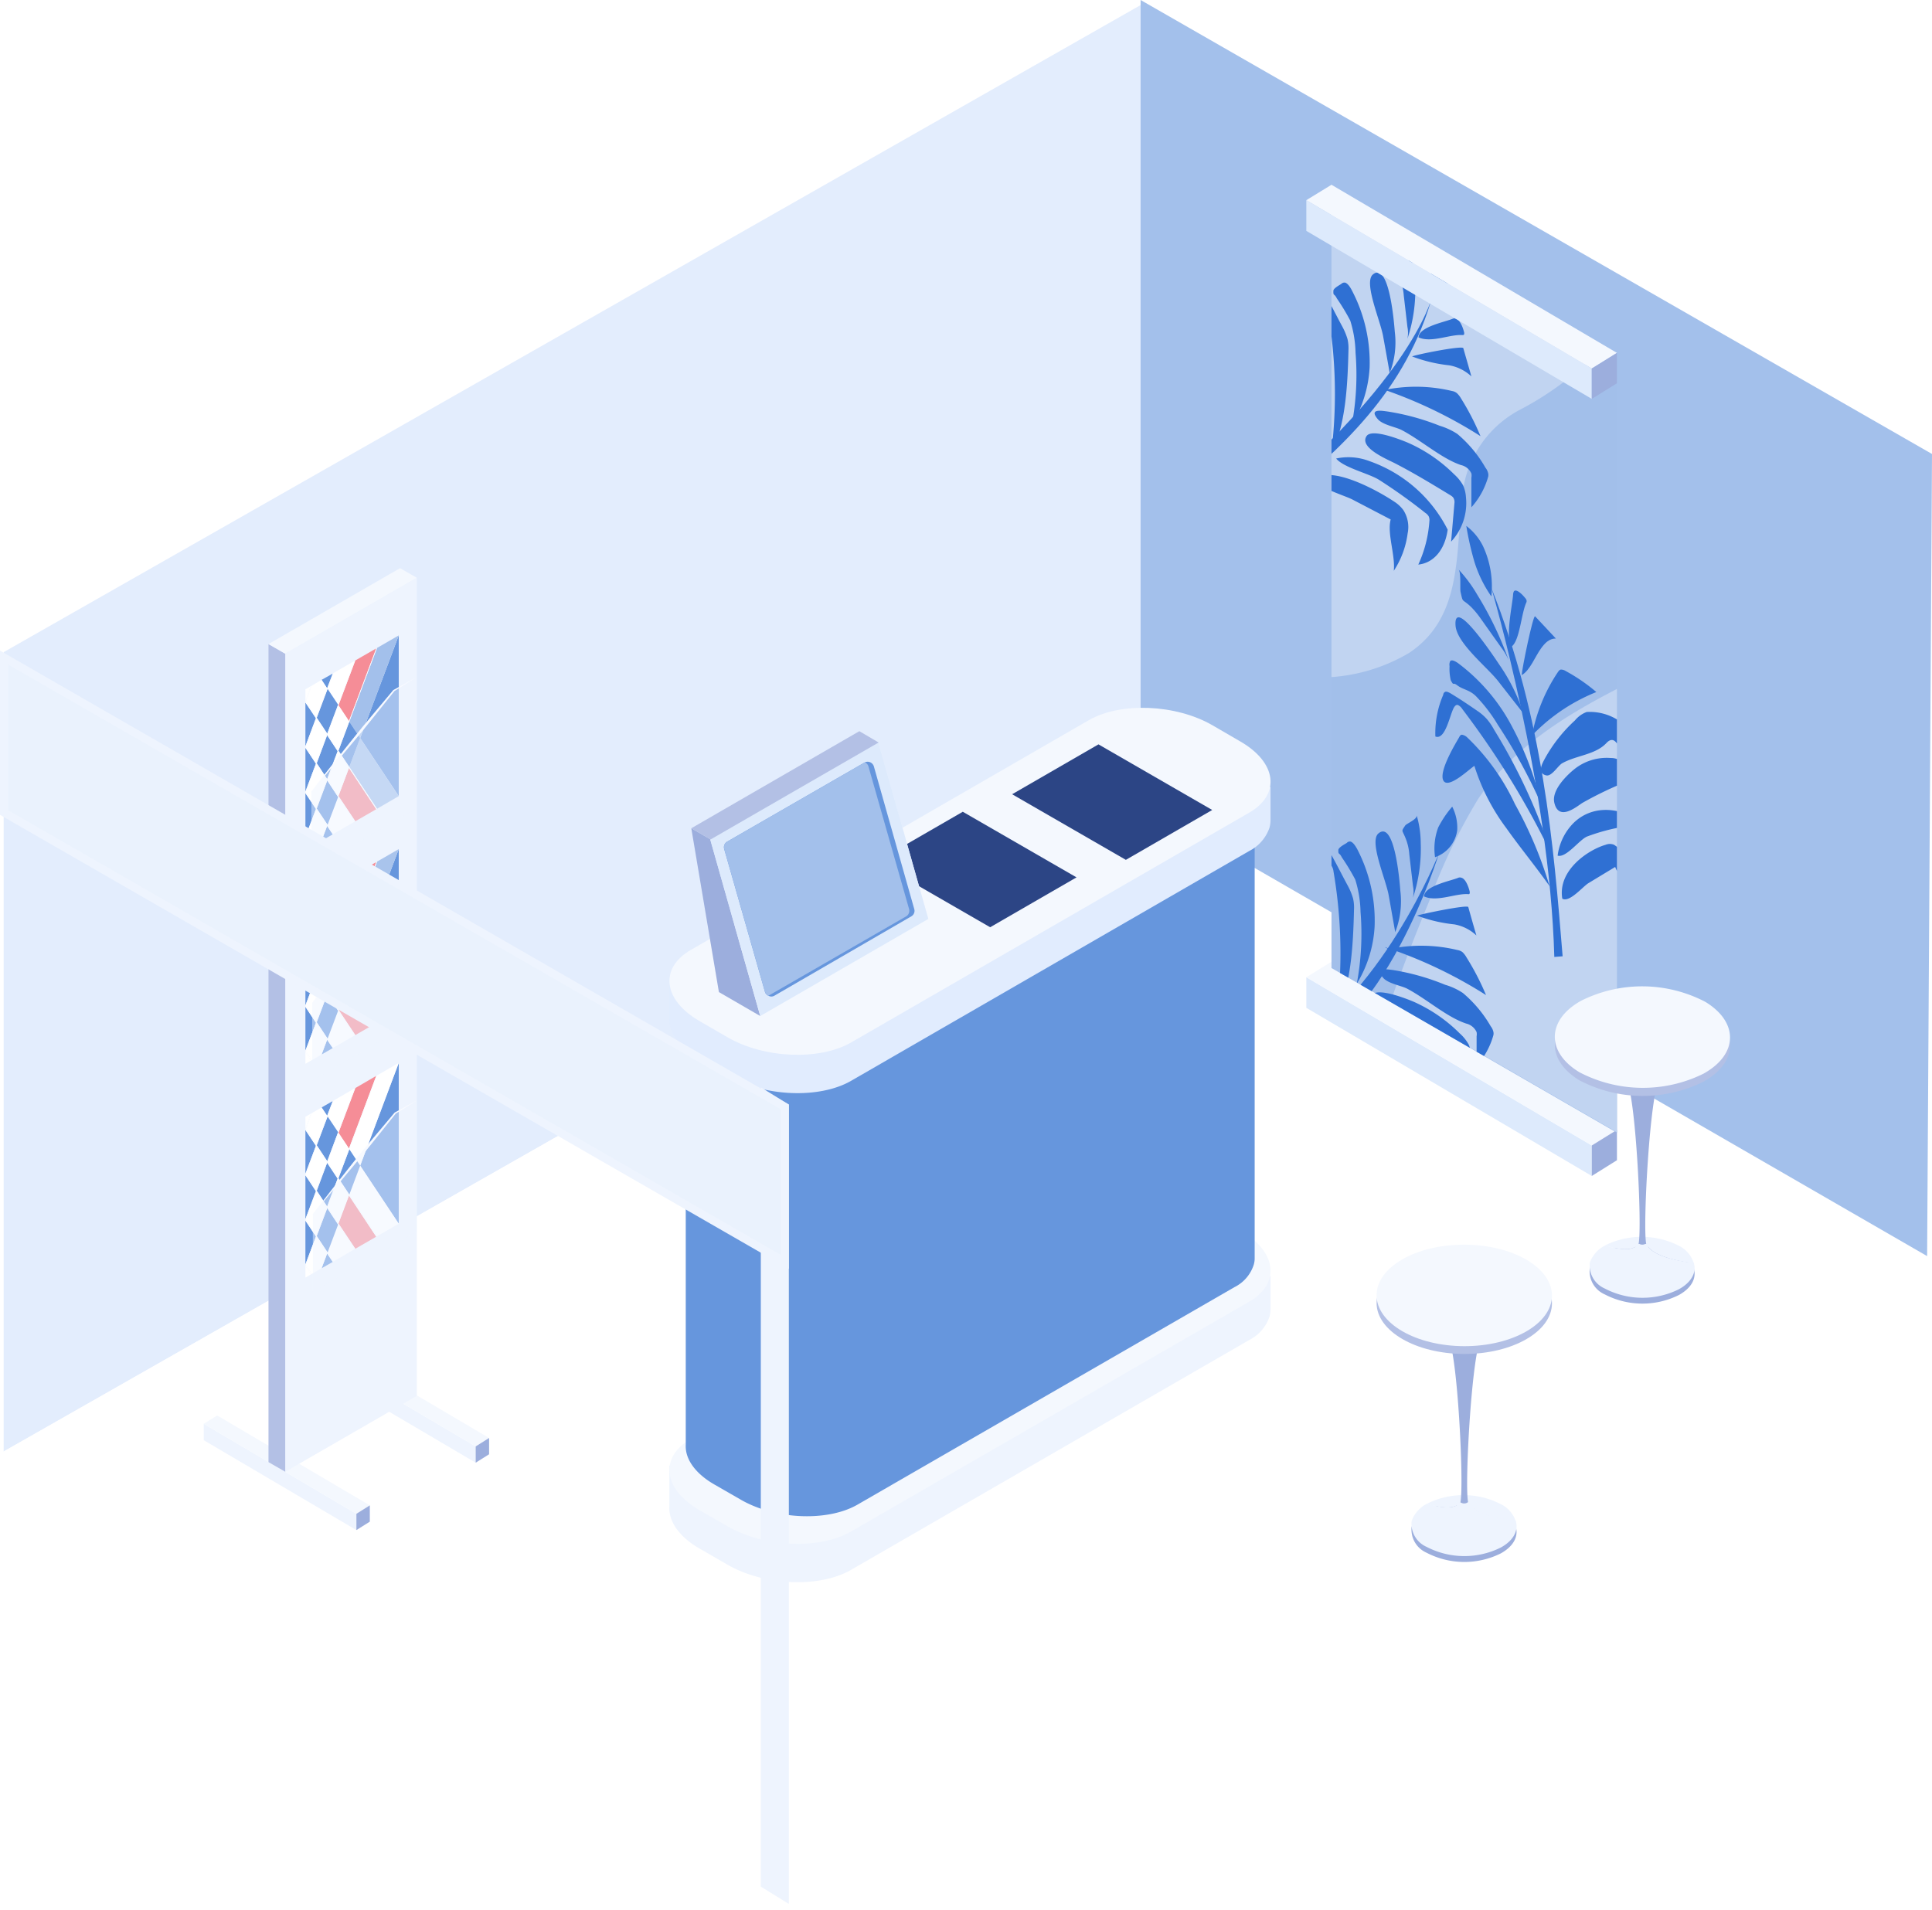 <svg id="flow-ico04" xmlns="http://www.w3.org/2000/svg" xmlns:xlink="http://www.w3.org/1999/xlink" viewBox="0 0 174.28 172.32"><defs>

<style>
#flow-ico04 .cls-1{fill:none;}
#flow-ico04 .cls-2{isolation:isolate;}
#flow-ico04 .cls-3{fill:#e3edfd; stroke-linecap:initial;}
#flow-ico04 .cls-4{fill:#fff;}
#flow-ico04 .cls-5{fill:#a3c0eb;}
#flow-ico04 .cls-17,
#flow-ico04 .cls-6{fill:#eef4fe;}
#flow-ico04 .cls-19,
#flow-ico04 .cls-7{fill:#f4f8fe;}
#flow-ico04 .cls-8{fill:#6696dd;}
#flow-ico04 .cls-9{fill:#e1ecfe;}
#flow-ico04 .cls-10{fill:#2c4585;}
#flow-ico04 .cls-11{fill:#eaf2fd;}
#flow-ico04 .cls-12{fill:#9caedd;}
#flow-ico04 .cls-13{fill:#ddeafc;}
#flow-ico04 .cls-14{fill:#b3c0e5;}
#flow-ico04 .cls-15{fill:#f58d97;}
#flow-ico04 .cls-16{fill:#a9c4ec;}
#flow-ico04 .cls-17{mix-blend-mode:color-dodge;opacity:0.46;}
#flow-ico04 .cls-18{fill:#f8faff;}
#flow-ico04 .cls-19{opacity:0.22;}
#flow-ico04 .cls-20{fill:#a2bfea;}
#flow-ico04 .cls-21{fill:#c1d4f1;}
#flow-ico04 .cls-22{clip-path:url(#clip-path);}
#flow-ico04 .cls-23{fill:#2f70d3;}
</style>

<clipPath id="clip-path"><polygon class="cls-1" points="145.86 34.14 145.86 102.2 125.44 90.41 120.11 87.34 120.11 19.27 143.27 32.64 145.86 34.14"/></clipPath></defs><g class="cls-2"><g id="レイヤー_2" data-name="レイヤー 2"><g id="レイヤー_1-2" data-name="レイヤー 1"><polygon class="cls-3" points="0.33 58.84 0.33 130.96 103.22 72.39 103.22 0.27 0.33 58.84"/><polygon class="cls-4" points="71.15 172.32 0.33 130.96 103.22 72.39 174.04 113.74 71.15 172.32"/><polygon class="cls-5" points="174.28 40.96 102.89 0 102.89 72.37 173.84 113.33 174.28 40.96"/><path class="cls-6" d="M60.38,132.23v3.7c-.07,1.31.85,2.71,2.73,3.79l2.53,1.46c3.3,1.9,8.28,2.11,11.13.46l35.92-20.74a3.68,3.68,0,0,0,1.83-2.11,2.63,2.63,0,0,0,.09-.67v-3h-1.8a8.16,8.16,0,0,0-.92-.61L109.36,113c-3.3-1.91-8.28-2.11-11.13-.47L64.17,132.23Z"/><path class="cls-7" d="M76.77,138.18l35.92-20.74c2.85-1.65,2.49-4.52-.8-6.42l-2.53-1.46c-3.3-1.91-8.27-2.11-11.13-.47L62.31,129.83c-2.85,1.65-2.49,4.53.8,6.43l2.54,1.46C68.94,139.62,73.92,139.83,76.77,138.18Z"/><path class="cls-8" d="M61.86,90.41v39.94c-.07,1.24.8,2.56,2.57,3.58l2.4,1.38c3.12,1.8,7.83,2,10.53.44l34-19.62a3.42,3.42,0,0,0,1.73-2,2,2,0,0,0,.09-.64V74.2h-1.7a7.3,7.3,0,0,0-.87-.58l-2.39-1.38c-3.12-1.8-7.83-2-10.52-.44L65.44,90.41Z"/><path class="cls-9" d="M60.38,88.11v3.7c-.07,1.3.85,2.71,2.73,3.79l2.53,1.45c3.3,1.91,8.28,2.11,11.13.47l35.92-20.74a3.71,3.71,0,0,0,1.83-2.11,2.65,2.65,0,0,0,.09-.68V71h-1.8a8.16,8.16,0,0,0-.92-.61l-2.53-1.46c-3.3-1.91-8.28-2.11-11.13-.47L64.17,88.11Z"/><path class="cls-7" d="M76.77,94.06l35.92-20.74c2.85-1.65,2.49-4.52-.8-6.42l-2.53-1.47c-3.3-1.9-8.27-2.1-11.13-.46L62.31,85.71c-2.85,1.65-2.49,4.52.8,6.42l2.54,1.47C68.94,95.5,73.92,95.7,76.77,94.06Z"/><polygon class="cls-10" points="89.32 83.66 97.11 79.16 86.85 73.24 79.06 77.74 89.32 83.66"/><polygon class="cls-10" points="101.56 77.58 109.35 73.08 99.09 67.16 91.3 71.66 101.56 77.58"/><polygon class="cls-11" points="80.01 80.76 83.74 82.91 79.22 66.95 77.52 65.97 80.01 80.76"/><polygon class="cls-12" points="64.85 89.51 68.58 91.67 64.06 75.71 62.36 74.73 64.85 89.51"/><polygon class="cls-13" points="83.74 82.91 68.58 91.67 64.06 75.71 79.22 66.95 83.74 82.91"/><path class="cls-8" d="M65.33,76.61,69,89.47a.54.54,0,0,0,.32.37.53.53,0,0,0,.53,0L82.2,82.68a.57.57,0,0,0,.27-.67L78.83,69.15a.59.59,0,0,0-.81-.37L65.59,75.94A.58.58,0,0,0,65.33,76.61Z"/><path class="cls-5" d="M65.33,76.61,69,89.47a.54.54,0,0,0,.32.37l12.42-7.16A.59.59,0,0,0,82,82L78.34,69.15a.59.59,0,0,0-.32-.37L65.59,75.94A.58.58,0,0,0,65.33,76.61Z"/><polygon class="cls-14" points="79.26 66.99 64.1 75.74 62.36 74.73 77.52 65.97 79.26 66.99"/><path class="cls-12" d="M132.42,136a.79.79,0,0,0,.29.42,2,2,0,0,0-1.33,0c-.82.45-2.54-.13-2.65-.17a7.35,7.35,0,0,1,6.71.07,2.6,2.6,0,0,1,1.29,1.51C136.54,137.76,132.79,137.4,132.42,136Z"/><path class="cls-12" d="M135.39,140.15a7.38,7.38,0,0,1-6.71-.06,2.27,2.27,0,0,1-1.34-2.33,2.8,2.8,0,0,1,1.39-1.56c.11,0,1.84.62,2.65.16a4.31,4.31,0,0,1,.36-.28.1.1,0,0,0,.07,0,.6.6,0,0,0,.54,0l.08-.06a.14.14,0,0,0,0-.13c.36,1.45,4.11,1.82,4.3,1.84C137,138.63,136.52,139.52,135.39,140.15Z"/><path class="cls-6" d="M132.42,135.42a.79.79,0,0,0,.29.42,2,2,0,0,0-1.33,0c-.82.45-2.54-.13-2.65-.17a7.35,7.35,0,0,1,6.71.07,2.59,2.59,0,0,1,1.29,1.52C136.54,137.24,132.79,136.87,132.42,135.42Z"/><path class="cls-6" d="M135.39,139.62a7.38,7.38,0,0,1-6.71-.06,2.27,2.27,0,0,1-1.34-2.33,2.8,2.8,0,0,1,1.39-1.56c.11,0,1.84.62,2.65.16a4.31,4.31,0,0,1,.36-.28.1.1,0,0,0,.07,0,.6.6,0,0,0,.54,0l.08-.06a.14.14,0,0,0,0-.13c.36,1.45,4.11,1.82,4.3,1.84C137,138.1,136.52,139,135.39,139.62Z"/><path class="cls-12" d="M131.74,135.55c.34-1.58-.28-13.84-1.12-14.81a1,1,0,0,0,.29.24,2.67,2.67,0,0,0,2.4,0,1.81,1.81,0,0,0,.33-.26c-.85,1-1.54,13.22-1.21,14.8l-.08.06a.57.57,0,0,1-.54,0A.18.18,0,0,1,131.74,135.55Z"/><ellipse class="cls-14" cx="132.09" cy="117.58" rx="4.58" ry="7.91" transform="translate(14.14 249.34) rotate(-89.84)"/><ellipse class="cls-7" cx="132.09" cy="116.88" rx="4.58" ry="7.91" transform="translate(14.84 248.64) rotate(-89.84)"/><polygon class="cls-6" points="42.91 131.97 29.14 123.86 29.14 122.38 42.91 130.5 42.91 131.97"/><polygon class="cls-7" points="42.91 130.5 29.14 122.38 30.36 121.63 44.12 129.74 42.91 130.5"/><polygon class="cls-12" points="42.91 131.97 44.12 131.21 44.12 129.74 42.91 130.5 42.91 131.97"/><polygon class="cls-6" points="32.15 138.05 18.38 129.94 18.38 128.46 32.15 136.58 32.15 138.05"/><polygon class="cls-7" points="32.15 136.58 18.38 128.46 19.59 127.71 33.36 135.82 32.15 136.58"/><polygon class="cls-12" points="32.15 138.05 33.36 137.29 33.36 135.82 32.15 136.58 32.15 138.05"/><polygon class="cls-6" points="25.73 132.79 37.6 125.94 37.6 52.13 25.73 58.98 25.73 132.79"/><polygon class="cls-14" points="25.73 132.79 24.22 131.92 24.22 58.11 25.73 58.98 25.73 132.79"/><polygon class="cls-7" points="25.73 58.98 37.6 52.13 36.09 51.26 24.22 58.11 25.73 58.98"/><polygon class="cls-6" points="27.14 77.12 28.22 78.41 28.22 71.4 27.14 73.42 27.14 77.12"/><polygon class="cls-6" points="27.14 96.18 28.22 97.47 28.22 90.46 27.14 92.48 27.14 96.18"/><polygon class="cls-6" points="27.14 115.25 28.22 116.54 28.22 109.53 27.14 111.55 27.14 115.25"/><polygon class="cls-8" points="35.97 57.33 35.97 71.83 32.49 66.59 35.97 57.33"/><polygon class="cls-5" points="31.51 65.11 34.01 58.46 35.97 57.33 32.49 66.59 31.51 65.11"/><polygon class="cls-15" points="30.53 63.63 32.05 59.59 33.94 58.5 31.48 65.06 30.53 63.63"/><polygon class="cls-4" points="31.48 65.06 33.94 58.5 34.01 58.46 31.51 65.11 31.48 65.06"/><polygon class="cls-4" points="29.55 62.15 30.09 60.72 31.98 59.63 30.5 63.58 29.55 62.15"/><polygon class="cls-4" points="30.5 63.58 31.98 59.63 32.05 59.59 30.53 63.63 30.5 63.58"/><polygon class="cls-8" points="29.01 61.34 30.02 60.77 29.51 62.1 29.01 61.34"/><polygon class="cls-4" points="29.51 62.1 30.02 60.77 30.09 60.72 29.55 62.15 29.51 62.1"/><polygon class="cls-4" points="27.55 76.7 27.55 75.66 28.05 76.41 27.55 76.7"/><polygon class="cls-8" points="30.02 75.28 29.01 75.85 29.51 74.52 30.02 75.28"/><polygon class="cls-4" points="28.53 73.05 29.51 74.52 29.01 75.85 28.13 76.37 27.59 75.56 28.53 73.05"/><polygon class="cls-8" points="27.55 75.5 27.55 71.56 28.5 72.99 27.55 75.5"/><polygon class="cls-4" points="28.53 73.05 27.59 75.56 27.55 75.5 28.5 72.99 28.53 73.05"/><polygon class="cls-4" points="28.13 76.37 28.05 76.41 27.55 75.66 27.59 75.56 28.13 76.37"/><polygon class="cls-4" points="27.52 75.6 27.55 75.51 27.55 75.65 27.52 75.6"/><path class="cls-4" d="M27.55,75.65v-.14s0,0,0,0Z"/><polygon class="cls-4" points="30.5 71.91 31.98 74.14 30.09 75.23 29.55 74.42 30.5 71.91"/><polygon class="cls-8" points="29.52 70.42 30.5 71.91 29.55 74.42 28.57 72.95 29.52 70.42"/><polygon class="cls-4" points="29.48 70.38 28.53 72.9 27.58 71.47 28.53 68.94 29.48 70.38"/><polygon class="cls-4" points="29.52 70.42 28.57 72.95 28.53 72.9 29.48 70.38 29.52 70.42"/><polygon class="cls-8" points="27.55 71.42 27.55 67.47 28.5 68.9 27.55 71.42"/><polygon class="cls-4" points="28.53 68.94 27.58 71.47 27.55 71.42 28.5 68.9 28.53 68.94"/><polygon class="cls-4" points="29.55 74.42 30.09 75.23 30.02 75.28 29.51 74.52 29.55 74.42"/><polygon class="cls-4" points="29.55 74.42 29.51 74.52 28.53 73.05 28.57 72.95 29.55 74.42"/><polygon class="cls-4" points="28.53 72.9 28.5 72.99 27.55 71.56 27.58 71.47 28.53 72.9"/><polygon class="cls-4" points="28.53 73.05 28.5 72.99 28.53 72.9 28.57 72.95 28.53 73.05"/><polygon class="cls-4" points="27.52 71.51 27.55 71.42 27.55 71.56 27.52 71.51"/><path class="cls-4" d="M27.58,71.47l0,.09v-.13S27.58,71.47,27.58,71.47Z"/><polygon class="cls-15" points="31.48 69.29 33.94 73.01 32.05 74.1 30.53 71.82 31.48 69.29"/><polygon class="cls-4" points="30.5 67.81 31.48 69.29 30.53 71.82 29.55 70.34 30.5 67.81"/><polygon class="cls-8" points="29.51 70.29 28.57 68.86 29.51 66.33 30.46 67.77 29.51 70.29"/><polygon class="cls-4" points="30.46 67.77 30.5 67.81 29.55 70.34 29.51 70.29 30.46 67.77"/><polygon class="cls-4" points="28.53 68.81 27.58 67.38 28.53 64.86 29.48 66.28 28.53 68.81"/><polygon class="cls-4" points="29.51 66.33 28.57 68.86 28.53 68.81 29.48 66.28 29.51 66.33"/><polygon class="cls-8" points="27.55 67.33 27.55 63.38 28.5 64.8 27.55 67.33"/><polygon class="cls-4" points="28.53 64.86 27.58 67.38 27.55 67.33 28.5 64.8 28.53 64.86"/><polygon class="cls-4" points="30.53 71.82 32.05 74.1 31.98 74.14 30.5 71.91 30.53 71.82"/><polygon class="cls-4" points="29.55 70.34 30.53 71.82 30.5 71.91 29.52 70.42 29.55 70.34"/><polygon class="cls-4" points="29.51 70.29 29.48 70.38 28.53 68.94 28.57 68.86 29.51 70.29"/><polygon class="cls-4" points="29.55 70.34 29.52 70.42 29.48 70.38 29.51 70.29 29.55 70.34"/><polygon class="cls-4" points="28.53 68.81 28.5 68.9 27.55 67.47 27.58 67.38 28.53 68.81"/><polygon class="cls-4" points="28.53 68.94 28.5 68.9 28.53 68.81 28.57 68.86 28.53 68.94"/><polygon class="cls-4" points="27.52 67.41 27.55 67.33 27.55 67.46 27.52 67.41"/><path class="cls-4" d="M27.55,67.47v-.14l0,0Z"/><polygon class="cls-5" points="32.49 66.59 35.97 71.83 34.01 72.97 31.51 69.2 32.49 66.59"/><polygon class="cls-8" points="31.51 65.11 32.49 66.59 31.51 69.2 30.53 67.73 31.51 65.11"/><polygon class="cls-4" points="29.55 66.24 30.53 63.63 31.48 65.06 30.5 67.67 29.55 66.24"/><polygon class="cls-4" points="30.5 67.67 31.48 65.06 31.51 65.11 30.53 67.73 30.5 67.67"/><polygon class="cls-8" points="28.57 64.76 29.55 62.15 30.5 63.58 29.52 66.19 28.57 64.76"/><polygon class="cls-4" points="29.52 66.19 30.5 63.58 30.53 63.63 29.55 66.24 29.52 66.19"/><polygon class="cls-4" points="28.53 64.71 27.59 63.28 28.13 61.86 29.01 61.34 29.51 62.1 28.53 64.71"/><polygon class="cls-4" points="28.53 64.71 29.51 62.1 29.55 62.15 28.57 64.76 28.53 64.71"/><polygon class="cls-4" points="27.55 62.19 28.05 61.9 27.55 63.23 27.55 62.19"/><polygon class="cls-4" points="27.55 63.23 28.05 61.9 28.13 61.86 27.59 63.28 27.55 63.23"/><polygon class="cls-4" points="31.51 69.2 34.01 72.97 33.94 73.01 31.48 69.29 31.51 69.2"/><polygon class="cls-4" points="30.53 67.73 31.51 69.2 31.48 69.29 30.5 67.81 30.53 67.73"/><polygon class="cls-4" points="29.51 66.33 29.55 66.24 30.5 67.67 30.46 67.77 29.51 66.33"/><polygon class="cls-4" points="30.5 67.67 30.53 67.73 30.5 67.81 30.46 67.77 30.5 67.67"/><polygon class="cls-4" points="29.52 66.19 29.48 66.28 28.53 64.86 28.57 64.76 29.52 66.19"/><polygon class="cls-4" points="29.48 66.28 29.52 66.19 29.55 66.24 29.51 66.33 29.48 66.28"/><polygon class="cls-4" points="28.53 64.71 28.5 64.8 27.55 63.38 27.59 63.28 28.53 64.71"/><polygon class="cls-4" points="28.53 64.86 28.5 64.8 28.53 64.71 28.57 64.76 28.53 64.86"/><polygon class="cls-4" points="27.52 63.33 27.55 63.24 27.55 63.38 27.52 63.33"/><path class="cls-4" d="M27.55,63.38v-.14s0,0,0,0Z"/><polygon class="cls-8" points="35.97 76.61 35.97 91.12 32.49 85.88 35.97 76.61"/><polygon class="cls-16" points="31.51 84.4 34.01 77.74 35.97 76.61 32.49 85.88 31.51 84.4"/><polygon class="cls-15" points="30.53 82.92 32.05 78.88 33.94 77.78 31.48 84.35 30.53 82.92"/><polygon class="cls-4" points="31.48 84.35 33.94 77.78 34.01 77.74 31.51 84.4 31.48 84.35"/><polygon class="cls-4" points="29.55 81.44 30.09 80.01 31.98 78.92 30.5 82.86 29.55 81.44"/><polygon class="cls-4" points="30.5 82.86 31.98 78.92 32.05 78.88 30.53 82.92 30.5 82.86"/><polygon class="cls-8" points="29.01 80.63 30.02 80.05 29.51 81.39 29.01 80.63"/><polygon class="cls-4" points="29.51 81.39 30.02 80.05 30.09 80.01 29.55 81.44 29.51 81.39"/><polygon class="cls-4" points="27.55 95.98 27.55 94.94 28.05 95.69 27.55 95.98"/><polygon class="cls-8" points="30.02 94.56 29.01 95.14 29.51 93.81 30.02 94.56"/><polygon class="cls-4" points="28.53 92.33 29.51 93.81 29.01 95.14 28.13 95.65 27.59 94.84 28.53 92.33"/><polygon class="cls-8" points="27.55 94.79 27.55 90.84 28.5 92.28 27.55 94.79"/><polygon class="cls-4" points="28.53 92.33 27.59 94.84 27.55 94.79 28.5 92.28 28.53 92.33"/><polygon class="cls-4" points="28.13 95.65 28.05 95.69 27.55 94.94 27.59 94.84 28.13 95.65"/><polygon class="cls-4" points="27.52 94.89 27.55 94.8 27.55 94.94 27.52 94.89"/><path class="cls-4" d="M27.55,94.94V94.8l0,0Z"/><polygon class="cls-4" points="30.5 91.19 31.98 93.43 30.09 94.52 29.55 93.71 30.5 91.19"/><polygon class="cls-8" points="29.52 89.71 30.5 91.19 29.55 93.71 28.57 92.23 29.52 89.71"/><polygon class="cls-4" points="29.48 89.66 28.53 92.18 27.58 90.76 28.53 88.23 29.48 89.66"/><polygon class="cls-4" points="29.52 89.71 28.57 92.23 28.53 92.18 29.48 89.66 29.52 89.71"/><polygon class="cls-8" points="27.55 90.71 27.55 86.75 28.5 88.19 27.55 90.71"/><polygon class="cls-4" points="28.53 88.23 27.58 90.76 27.55 90.71 28.5 88.19 28.53 88.23"/><polygon class="cls-4" points="29.55 93.71 30.09 94.52 30.02 94.56 29.51 93.81 29.55 93.71"/><polygon class="cls-4" points="29.55 93.71 29.51 93.81 28.53 92.33 28.57 92.23 29.55 93.71"/><polygon class="cls-4" points="28.53 92.18 28.5 92.28 27.55 90.84 27.58 90.76 28.53 92.18"/><polygon class="cls-4" points="28.53 92.33 28.5 92.28 28.53 92.18 28.57 92.23 28.53 92.33"/><polygon class="cls-4" points="27.52 90.8 27.55 90.71 27.55 90.84 27.52 90.8"/><path class="cls-4" d="M27.58,90.76l0,.08v-.13Z"/><polygon class="cls-15" points="31.48 88.58 33.94 92.3 32.05 93.39 30.53 91.1 31.48 88.58"/><polygon class="cls-4" points="30.5 87.1 31.48 88.58 30.53 91.1 29.55 89.63 30.5 87.1"/><polygon class="cls-8" points="29.51 89.57 28.57 88.15 29.51 85.62 30.46 87.05 29.51 89.57"/><polygon class="cls-4" points="30.46 87.05 30.5 87.1 29.55 89.63 29.51 89.57 30.46 87.05"/><polygon class="cls-4" points="28.53 88.1 27.58 86.67 28.53 84.14 29.48 85.57 28.53 88.1"/><polygon class="cls-4" points="29.51 85.62 28.57 88.15 28.53 88.1 29.48 85.57 29.51 85.62"/><polygon class="cls-8" points="27.55 86.61 27.55 82.67 28.5 84.09 27.55 86.61"/><polygon class="cls-4" points="28.53 84.14 27.58 86.67 27.55 86.61 28.5 84.09 28.53 84.14"/><polygon class="cls-4" points="30.53 91.1 32.05 93.39 31.98 93.43 30.5 91.19 30.53 91.1"/><polygon class="cls-4" points="29.55 89.63 30.53 91.1 30.5 91.19 29.52 89.71 29.55 89.63"/><polygon class="cls-4" points="29.51 89.57 29.48 89.66 28.53 88.23 28.57 88.15 29.51 89.57"/><polygon class="cls-4" points="29.55 89.63 29.52 89.71 29.48 89.66 29.51 89.57 29.55 89.63"/><polygon class="cls-4" points="28.53 88.1 28.5 88.19 27.55 86.75 27.58 86.67 28.53 88.1"/><polygon class="cls-4" points="28.53 88.23 28.5 88.19 28.53 88.1 28.57 88.15 28.53 88.23"/><polygon class="cls-4" points="27.52 86.7 27.55 86.61 27.55 86.75 27.52 86.7"/><path class="cls-4" d="M27.55,86.75v-.14l0,.06Z"/><polygon class="cls-16" points="32.49 85.88 35.97 91.12 34.01 92.25 31.51 88.49 32.49 85.88"/><polygon class="cls-8" points="31.51 84.4 32.49 85.88 31.51 88.49 30.53 87.01 31.51 84.4"/><polygon class="cls-4" points="29.55 85.52 30.53 82.92 31.48 84.35 30.5 86.96 29.55 85.52"/><polygon class="cls-4" points="30.5 86.96 31.48 84.35 31.51 84.4 30.53 87.01 30.5 86.96"/><polygon class="cls-8" points="28.57 84.05 29.55 81.44 30.5 82.86 29.52 85.48 28.57 84.05"/><polygon class="cls-4" points="29.52 85.48 30.5 82.86 30.53 82.92 29.55 85.52 29.52 85.48"/><polygon class="cls-4" points="28.53 83.99 27.59 82.57 28.13 81.14 29.01 80.63 29.51 81.39 28.53 83.99"/><polygon class="cls-4" points="28.53 83.99 29.51 81.39 29.55 81.44 28.57 84.05 28.53 83.99"/><polygon class="cls-4" points="27.55 81.47 28.05 81.18 27.55 82.52 27.55 81.47"/><polygon class="cls-4" points="27.55 82.52 28.05 81.18 28.13 81.14 27.59 82.57 27.55 82.52"/><polygon class="cls-4" points="31.51 88.49 34.01 92.25 33.94 92.3 31.48 88.58 31.51 88.49"/><polygon class="cls-4" points="30.53 87.01 31.51 88.49 31.48 88.58 30.5 87.1 30.53 87.01"/><polygon class="cls-4" points="29.51 85.62 29.55 85.52 30.5 86.96 30.46 87.05 29.51 85.62"/><polygon class="cls-4" points="30.5 86.96 30.53 87.01 30.5 87.1 30.46 87.05 30.5 86.96"/><polygon class="cls-4" points="29.52 85.48 29.48 85.57 28.53 84.14 28.57 84.05 29.52 85.48"/><polygon class="cls-4" points="29.48 85.57 29.52 85.48 29.55 85.52 29.51 85.62 29.48 85.57"/><polygon class="cls-4" points="28.53 83.99 28.5 84.09 27.55 82.67 27.59 82.57 28.53 83.99"/><polygon class="cls-4" points="28.53 84.14 28.5 84.09 28.53 83.99 28.57 84.05 28.53 84.14"/><polygon class="cls-4" points="27.52 82.61 27.55 82.52 27.55 82.66 27.52 82.61"/><path class="cls-4" d="M27.55,82.67v-.15l0,0Z"/><polygon class="cls-8" points="35.97 95.9 35.97 110.41 32.49 105.17 35.97 95.9"/><polygon class="cls-4" points="31.51 103.69 34.01 97.03 35.97 95.9 32.49 105.17 31.51 103.69"/><polygon class="cls-15" points="30.53 102.2 32.05 98.17 33.94 97.07 31.48 103.63 30.53 102.2"/><polygon class="cls-4" points="31.48 103.63 33.94 97.07 34.01 97.03 31.51 103.69 31.48 103.63"/><polygon class="cls-4" points="29.55 100.73 30.09 99.3 31.98 98.2 30.5 102.15 29.55 100.73"/><polygon class="cls-4" points="30.5 102.15 31.98 98.2 32.05 98.17 30.53 102.2 30.5 102.15"/><polygon class="cls-8" points="29.01 99.92 30.02 99.34 29.51 100.67 29.01 99.92"/><polygon class="cls-4" points="29.51 100.67 30.02 99.34 30.09 99.3 29.55 100.73 29.51 100.67"/><polygon class="cls-4" points="27.55 115.27 27.55 114.23 28.05 114.98 27.55 115.27"/><polygon class="cls-8" points="30.02 113.85 29.01 114.43 29.51 113.1 30.02 113.85"/><polygon class="cls-4" points="28.53 111.62 29.51 113.1 29.01 114.43 28.13 114.94 27.59 114.13 28.53 111.62"/><polygon class="cls-8" points="27.55 114.08 27.55 110.13 28.5 111.56 27.55 114.08"/><polygon class="cls-4" points="28.53 111.62 27.59 114.13 27.55 114.08 28.5 111.56 28.53 111.62"/><polygon class="cls-4" points="28.13 114.94 28.05 114.98 27.55 114.23 27.59 114.13 28.13 114.94"/><polygon class="cls-4" points="27.52 114.17 27.55 114.08 27.55 114.22 27.52 114.17"/><path class="cls-4" d="M27.55,114.23v-.15l0,0Z"/><polygon class="cls-4" points="30.5 110.48 31.98 112.71 30.09 113.81 29.55 113 30.5 110.48"/><polygon class="cls-8" points="29.52 109 30.5 110.48 29.55 113 28.57 111.52 29.52 109"/><polygon class="cls-4" points="29.48 108.95 28.53 111.47 27.58 110.04 28.53 107.52 29.48 108.95"/><polygon class="cls-4" points="29.52 109 28.57 111.52 28.53 111.47 29.48 108.95 29.52 109"/><polygon class="cls-8" points="27.55 109.99 27.55 106.04 28.5 107.47 27.55 109.99"/><polygon class="cls-4" points="28.53 107.52 27.58 110.04 27.55 109.99 28.5 107.47 28.53 107.52"/><polygon class="cls-4" points="29.55 113 30.09 113.81 30.02 113.85 29.51 113.1 29.55 113"/><polygon class="cls-4" points="29.55 113 29.51 113.1 28.53 111.62 28.57 111.52 29.55 113"/><polygon class="cls-4" points="28.53 111.47 28.5 111.56 27.55 110.13 27.58 110.04 28.53 111.47"/><polygon class="cls-4" points="28.53 111.62 28.5 111.56 28.53 111.47 28.57 111.52 28.53 111.62"/><polygon class="cls-4" points="27.52 110.09 27.55 110 27.55 110.13 27.52 110.09"/><path class="cls-4" d="M27.58,110l0,.09V110S27.58,110,27.58,110Z"/><polygon class="cls-15" points="31.48 107.86 33.94 111.58 32.05 112.67 30.53 110.39 31.48 107.86"/><polygon class="cls-4" points="30.5 106.39 31.48 107.86 30.53 110.39 29.55 108.91 30.5 106.39"/><polygon class="cls-8" points="29.51 108.86 28.57 107.43 29.51 104.91 30.46 106.34 29.51 108.86"/><polygon class="cls-4" points="30.46 106.34 30.5 106.39 29.55 108.91 29.51 108.86 30.46 106.34"/><polygon class="cls-4" points="28.53 107.38 27.58 105.95 28.53 103.43 29.48 104.86 28.53 107.38"/><polygon class="cls-4" points="29.51 104.91 28.57 107.43 28.53 107.38 29.48 104.86 29.51 104.91"/><polygon class="cls-8" points="27.55 105.9 27.55 101.95 28.5 103.38 27.55 105.9"/><polygon class="cls-4" points="28.53 103.43 27.58 105.95 27.55 105.9 28.5 103.38 28.53 103.43"/><polygon class="cls-4" points="30.53 110.39 32.05 112.67 31.98 112.71 30.5 110.48 30.53 110.39"/><polygon class="cls-4" points="29.55 108.91 30.53 110.39 30.5 110.48 29.52 109 29.55 108.91"/><polygon class="cls-4" points="29.51 108.86 29.48 108.95 28.53 107.52 28.57 107.43 29.51 108.86"/><polygon class="cls-4" points="29.55 108.91 29.52 109 29.48 108.95 29.51 108.86 29.55 108.91"/><polygon class="cls-4" points="28.53 107.38 28.5 107.47 27.55 106.04 27.58 105.95 28.53 107.38"/><polygon class="cls-4" points="28.53 107.52 28.5 107.47 28.53 107.38 28.57 107.43 28.53 107.52"/><polygon class="cls-4" points="27.52 105.98 27.55 105.9 27.55 106.03 27.52 105.98"/><path class="cls-4" d="M27.55,106v-.14l0,0Z"/><polygon class="cls-4" points="32.49 105.17 35.97 110.41 34.01 111.54 31.51 107.78 32.49 105.17"/><polygon class="cls-8" points="31.51 103.69 32.49 105.17 31.51 107.78 30.53 106.3 31.51 103.69"/><polygon class="cls-4" points="29.55 104.81 30.53 102.2 31.48 103.63 30.5 106.24 29.55 104.81"/><polygon class="cls-4" points="30.5 106.24 31.48 103.63 31.51 103.69 30.53 106.3 30.5 106.24"/><polygon class="cls-8" points="28.57 103.33 29.55 100.73 30.5 102.15 29.52 104.77 28.57 103.33"/><polygon class="cls-4" points="29.52 104.77 30.5 102.15 30.53 102.2 29.55 104.81 29.52 104.77"/><polygon class="cls-4" points="28.53 103.28 27.59 101.86 28.13 100.43 29.01 99.92 29.51 100.67 28.53 103.28"/><polygon class="cls-4" points="28.53 103.28 29.51 100.67 29.55 100.73 28.57 103.33 28.53 103.28"/><polygon class="cls-4" points="27.55 100.76 28.05 100.47 27.55 101.8 27.55 100.76"/><polygon class="cls-4" points="27.55 101.8 28.05 100.47 28.13 100.43 27.59 101.86 27.55 101.8"/><polygon class="cls-4" points="31.51 107.78 34.01 111.54 33.94 111.58 31.48 107.86 31.51 107.78"/><polygon class="cls-4" points="30.53 106.3 31.51 107.78 31.48 107.86 30.5 106.39 30.53 106.3"/><polygon class="cls-4" points="29.51 104.91 29.55 104.81 30.5 106.24 30.46 106.34 29.51 104.91"/><polygon class="cls-4" points="30.5 106.24 30.53 106.3 30.5 106.39 30.46 106.34 30.5 106.24"/><polygon class="cls-4" points="29.52 104.77 29.48 104.86 28.53 103.43 28.57 103.33 29.52 104.77"/><polygon class="cls-4" points="29.48 104.86 29.52 104.77 29.55 104.81 29.51 104.91 29.48 104.86"/><polygon class="cls-4" points="28.53 103.28 28.5 103.38 27.55 101.95 27.59 101.86 28.53 103.28"/><polygon class="cls-4" points="28.53 103.43 28.5 103.38 28.53 103.28 28.57 103.33 28.53 103.43"/><polygon class="cls-4" points="27.52 101.9 27.55 101.81 27.55 101.95 27.52 101.9"/><path class="cls-4" d="M27.55,102v-.14s0,0,0,0Z"/><polygon class="cls-17" points="35.53 62.31 37.48 61.15 37.48 73 28.09 78.42 28.09 71.41 35.53 62.31"/><polygon class="cls-17" points="37.6 99.28 37.6 111.12 28.22 116.54 28.22 109.53 35.66 100.43 37.6 99.28"/><polygon class="cls-17" points="37.54 80.22 37.54 92.06 28.16 97.48 28.16 90.47 35.6 81.37 37.54 80.22"/><path class="cls-18" d="M28.09,71.41c1.3-1.47,2.54-3,3.8-4.49s2.46-3.05,3.69-4.57c.63-.38,1.26-.8,1.9-1.2-.66.37-1.33.73-2,1.11-1.26,1.52-2.54,3-3.76,4.54S29.27,69.84,28.09,71.41Z"/><path class="cls-18" d="M28.22,109.53c1.3-1.47,2.53-3,3.79-4.49s2.46-3.05,3.69-4.57c.64-.37,1.27-.79,1.9-1.19-.65.37-1.32.72-2,1.1-1.27,1.53-2.55,3-3.77,4.54S29.4,108,28.22,109.53Z"/><path class="cls-18" d="M28.15,90.47c1.3-1.47,2.54-3,3.8-4.49s2.46-3,3.69-4.57c.63-.38,1.26-.79,1.9-1.19-.66.36-1.32.72-2,1.1-1.27,1.52-2.55,3-3.77,4.54S29.34,88.9,28.15,90.47Z"/><path class="cls-19" d="M37.48,73v0Z"/><polygon class="cls-6" points="71.16 114.48 0 73.52 0 58.7 71.16 99.66 71.16 114.48"/><polygon class="cls-6" points="71.16 99.66 71.16 171.78 68.63 170.22 68.63 98.1 71.16 99.66"/><polygon class="cls-11" points="0.73 73.1 0.73 59.96 70.43 100.08 70.43 113.22 0.73 73.1"/><polygon class="cls-13" points="143.59 106.1 117.84 90.93 117.84 88.17 143.59 103.35 143.59 106.1"/><polygon class="cls-7" points="143.59 103.35 117.84 88.17 120.11 86.77 145.86 101.94 143.59 103.35"/><polygon class="cls-12" points="143.59 106.1 145.86 104.68 145.86 101.94 143.59 103.35 143.59 106.1"/><polygon class="cls-20" points="145.86 34.14 145.86 102.2 125.44 90.41 120.11 87.34 120.11 19.27 143.27 32.64 145.86 34.14"/><path class="cls-21" d="M133.33,72.1a52.25,52.25,0,0,0-4.43,9.27q-1.86,4.47-3.46,9l20.42,11.79v-40C141.05,64.64,136.38,67.56,133.33,72.1Z"/><path class="cls-21" d="M120.11,19.27V61.09a15.94,15.94,0,0,0,7-2.18c4.84-3.22,4.19-9,4.79-14.08a9.83,9.83,0,0,1,5.32-7.92,27.46,27.46,0,0,0,6-4.27Z"/><g class="cls-22"><path class="cls-23" d="M144.84,76.22a1,1,0,0,1,.76,0,3.73,3.73,0,0,1,1.46,1.85,22,22,0,0,1,1.64,4.78c-.82-1.64-2.34-3-3-4.63l-2.41,1.46c-.49.29-1.72,1.79-2.36,1.4C140.5,78.5,143.3,76.66,144.84,76.22Z"/><path class="cls-23" d="M141.69,74.53c1.39-1.64,3.89-2.1,6.51-.3a9.18,9.18,0,0,1,1,5.89,27.54,27.54,0,0,0-2-5.13,1.12,1.12,0,0,0-.31-.42.37.37,0,0,0-.3,0,17.57,17.57,0,0,0-3.44.91c-.7.31-1.87,1.94-2.64,1.72A5.1,5.1,0,0,1,141.69,74.53Z"/><path class="cls-23" d="M145.3,68.39a1.59,1.59,0,0,1,.93.28,3.59,3.59,0,0,1,.78.89,13.46,13.46,0,0,1,2,5.53c-.69-1.31-1.37-2.63-2.06-4-.09-.17-.21-.38-.35-.43a.27.27,0,0,0-.2,0,32.71,32.71,0,0,0-3.62,1.76c-.44.25-2.16,1.79-2.57,0-.27-1.18,1.24-2.56,1.78-3A4.67,4.67,0,0,1,145.3,68.39Z"/><path class="cls-23" d="M142.07,65a2.48,2.48,0,0,1,1.06-.76A4.72,4.72,0,0,1,146,65a1,1,0,0,1,.37.25,1.35,1.35,0,0,1,.24.46,20.35,20.35,0,0,1,1.14,4.32L146,67.28a2.27,2.27,0,0,0-.26-.35c-.33-.33-.63-.1-.83.11-1,1.07-2.71,1.1-4,1.83-.36.21-.94,1.2-1.42,1.09-.93-.21-.28-1.22-.12-1.54A13.51,13.51,0,0,1,142.07,65Z"/><path class="cls-23" d="M138.16,66.57a15.26,15.26,0,0,1,2.38-5.94c.07-.1.15-.21.27-.22a.81.81,0,0,1,.44.14A15.78,15.78,0,0,1,144,62.44a16.6,16.6,0,0,0-6.14,4.28Z"/><path class="cls-23" d="M138.48,55.61l1.87,2c-.62,0-1,.43-1.33.88-.55.75-1,2-1.75,2.42C137.28,60.38,138.3,55.42,138.48,55.61Z"/><path class="cls-23" d="M136.49,53.67a.71.71,0,0,1,.07-.31c.18-.26.69.18,1,.57a.64.64,0,0,1,.13.19.3.3,0,0,1,0,.23c-.47,1-.59,3.47-1.35,4C135.79,57.4,136.42,54.63,136.49,53.67Z"/><path class="cls-23" d="M132.27,47.45a5.16,5.16,0,0,1,1.51,1.83,8.6,8.6,0,0,1,.75,4.53A11.35,11.35,0,0,1,133,50.68,27.39,27.39,0,0,1,132.27,47.45Z"/><path class="cls-23" d="M131.56,51.37a12.6,12.6,0,0,1,1.7,2.29,31,31,0,0,1,2.83,5.9,5.49,5.49,0,0,0-.67-1.14l-1.9-2.68a7.79,7.79,0,0,0-.84-1c-.83-.78-.69-.27-.93-1.35C131.69,53.05,131.82,51.63,131.56,51.37Z"/><path class="cls-23" d="M135.27,60a16.43,16.43,0,0,1,2.15,4.37l-2.29-2.93c-1-1.27-3.72-3.41-3.83-5C131.11,53.78,134.64,59.05,135.27,60Z"/><path class="cls-23" d="M130.76,60.1a.71.71,0,0,1,.06-.45c.13-.16.44,0,.69.17a17,17,0,0,1,4.91,5.78,28.94,28.94,0,0,1,2.63,7,49.29,49.29,0,0,0-3.92-7.18,14.31,14.31,0,0,0-2-2.62c-.63-.6-1.16-.56-1.72-1-.39-.28-.24.14-.54-.42A4.58,4.58,0,0,1,130.76,60.1Z"/><path class="cls-23" d="M130.19,62.69c0-.12.09-.25.21-.28s.32.07.49.17c.79.48,1.57,1,2.35,1.54a4.62,4.62,0,0,1,.87.74,5.49,5.49,0,0,1,.68,1A51.94,51.94,0,0,1,140,77.17,77.34,77.34,0,0,0,131.93,64a1.09,1.09,0,0,0-.37-.37c-.19-.09-.3.05-.39.18-.38.62-.77,3-1.69,2.64A8.71,8.71,0,0,1,130.19,62.69Z"/><path class="cls-23" d="M131.62,66.53c.06-.12.13-.24.26-.24a.91.91,0,0,1,.49.26,20,20,0,0,1,4.29,6,36.64,36.64,0,0,1,3.12,7.4c-1.25-1.78-2.63-3.44-3.89-5.22A18.77,18.77,0,0,1,133,69.1c-.4.23-2.36,2.15-2.8,1.32S131.35,67,131.62,66.53Z"/><path class="cls-23" d="M140.21,86.34c-.43-15.48-5.68-33.3-5.68-33.3,4.67,11.74,5.61,23.16,6.43,33.24Z"/><path class="cls-23" d="M125.8,45.28a3.06,3.06,0,0,1,.79.74,2.82,2.82,0,0,1,.39,2.1,8.05,8.05,0,0,1-1.25,3.38c.15-1.41-.62-3.38-.28-4.63L122,45.07c-.69-.36-2.94-1-3.37-1.75C119.79,41.93,123.89,44,125.8,45.28Z"/><path class="cls-23" d="M123.52,41.6a12.55,12.55,0,0,1,7.07,6.19c-.24,1.77-1.23,3-2.65,3.15a11.18,11.18,0,0,0,1-3.9.81.81,0,0,0-.06-.45.89.89,0,0,0-.3-.31,49.16,49.16,0,0,0-4.2-3c-.93-.57-3.18-1.09-3.85-1.91A5.26,5.26,0,0,1,123.52,41.6Z"/><path class="cls-23" d="M131.17,42.79a3.88,3.88,0,0,1,.81,1,3.1,3.1,0,0,1,.26,1.08,5.1,5.1,0,0,1-1.34,4l.3-3.47a.74.74,0,0,0-.11-.51.88.88,0,0,0-.21-.18c-1.64-1-3.29-2-4.93-2.85-.61-.34-3.39-1.42-2.68-2.51.46-.7,2.92.25,3.75.6A13.73,13.73,0,0,1,131.17,42.79Z"/><path class="cls-23" d="M129.86,38.41a6.18,6.18,0,0,1,1.6.74A11.32,11.32,0,0,1,134,42.2a1.2,1.2,0,0,1,.23.45.69.69,0,0,1,0,.41,6.91,6.91,0,0,1-1.5,2.71l0-2.67a1,1,0,0,0,0-.38,1.34,1.34,0,0,0-.94-.76c-1.75-.59-3.55-2.21-5.33-3.15-.51-.28-1.74-.47-2.18-1-.85-1,.47-.73.84-.69A21.56,21.56,0,0,1,129.86,38.41Z"/><path class="cls-23" d="M124.77,35.21a13.93,13.93,0,0,1,6.22.07.91.91,0,0,1,.43.19,2,2,0,0,1,.37.47,22.93,22.93,0,0,1,1.76,3.41A41.05,41.05,0,0,0,124.39,35Z"/><path class="cls-23" d="M132,31.41c.24.85.49,1.7.73,2.55a3.92,3.92,0,0,0-2-1,13.37,13.37,0,0,1-3.35-.8C127.7,32,131.88,31.16,132,31.41Z"/><path class="cls-23" d="M131.06,28.75a.38.38,0,0,1,.26,0c.36.08.63.74.75,1.22a.33.33,0,0,1,0,.19c0,.07-.1.07-.17.07-1.14-.07-2.79.73-3.94.21C128,29.47,130.39,29.05,131.06,28.75Z"/><path class="cls-23" d="M130.49,22.35a4.16,4.16,0,0,1,.45,2.14,3,3,0,0,1-2,2.42,5.44,5.44,0,0,1,.29-2.69A9.2,9.2,0,0,1,130.49,22.35Z"/><path class="cls-23" d="M127.29,23.12a9.07,9.07,0,0,1,.37,2.5,13.92,13.92,0,0,1-.7,4.95,2.74,2.74,0,0,0,0-1.07l-.33-2.84a5,5,0,0,0-.24-1.21c-.39-1.1-.55-.77-.13-1.4C126.37,23.87,127.4,23.47,127.29,23.12Z"/><path class="cls-23" d="M125.82,29.94a7.63,7.63,0,0,1-.46,3.72c-.19-1.1-.39-2.21-.59-3.31-.25-1.44-1.79-4.88-.92-5.59C125.3,23.58,125.75,29,125.82,29.94Z"/><path class="cls-23" d="M121,25.61a.39.39,0,0,1,.34-.11c.24.07.47.42.63.74a14,14,0,0,1,1.58,6.91,11.12,11.12,0,0,1-1.61,5.18,24.38,24.38,0,0,0,.34-6.49,10.35,10.35,0,0,0-.48-2.92,19.28,19.28,0,0,0-1.21-2c-.23-.48-.33-.18-.31-.68C120.28,26,120.87,25.71,121,25.61Z"/><path class="cls-23" d="M118.77,26a.61.61,0,0,1,.4.1,1.43,1.43,0,0,1,.41.54c.53.94,1,1.89,1.52,2.85a5.88,5.88,0,0,1,.46,1.12,3.77,3.77,0,0,1,.08,1c-.08,3.41-.29,6.84-1.55,9.27a43.62,43.62,0,0,0-.3-12.73,1.28,1.28,0,0,0-.16-.5.75.75,0,0,0-.53-.31c-.79-.14-2.71.39-3.43-.65C116.36,26.09,117.75,26.07,118.77,26Z"/><path class="cls-23" d="M117.89,28.85a.69.69,0,0,1,.42.16,1.63,1.63,0,0,1,.36.58,13.47,13.47,0,0,1,.75,6.41,14.87,14.87,0,0,1-1.33,5.8c-.21-1.88-.63-3.84-.84-5.72a8.94,8.94,0,0,1,.48-4.94c-.57-.3-3.83-1.48-3.78-2.22S117.3,28.78,117.89,28.85Z"/><path class="cls-23" d="M115.25,45.23l-.49-.58c13.22-11.4,14.53-18.22,14.53-18.22C126.87,35.42,120.7,40.63,115.25,45.23Z"/><path class="cls-23" d="M126.3,95.72a3,3,0,0,1,.79.73,2.84,2.84,0,0,1,.39,2.11,8.16,8.16,0,0,1-1.25,3.38c.15-1.41-.62-3.38-.28-4.64l-3.45-1.79c-.7-.36-2.94-1-3.37-1.76C120.29,92.37,124.39,94.39,126.3,95.72Z"/><path class="cls-23" d="M124,92a12.52,12.52,0,0,1,7.06,6.2c-.23,1.76-1.22,3-2.64,3.15a11.18,11.18,0,0,0,1-3.9.84.84,0,0,0-.06-.46,1.11,1.11,0,0,0-.3-.31,50.63,50.63,0,0,0-4.2-3c-.93-.57-3.18-1.09-3.85-1.92A5.35,5.35,0,0,1,124,92Z"/><path class="cls-23" d="M131.67,93.23a3.83,3.83,0,0,1,.81,1,3.15,3.15,0,0,1,.26,1.08,5.12,5.12,0,0,1-1.34,4l.3-3.48a.72.72,0,0,0-.11-.5.58.58,0,0,0-.21-.18c-1.64-1-3.29-2-4.93-2.86-.61-.33-3.39-1.42-2.68-2.51.45-.69,2.92.25,3.75.6A13.78,13.78,0,0,1,131.67,93.23Z"/><path class="cls-23" d="M130.36,88.85a5.87,5.87,0,0,1,1.6.74,11.27,11.27,0,0,1,2.51,3,1.28,1.28,0,0,1,.23.45.69.69,0,0,1,0,.41,6.91,6.91,0,0,1-1.5,2.71l0-2.67a1,1,0,0,0,0-.37,1.38,1.38,0,0,0-.94-.77c-1.75-.58-3.55-2.21-5.33-3.15-.51-.27-1.75-.46-2.18-1-.85-1,.47-.72.84-.69A21.08,21.08,0,0,1,130.36,88.85Z"/><path class="cls-23" d="M125.27,85.64a13.94,13.94,0,0,1,6.22.08,1,1,0,0,1,.43.18,2,2,0,0,1,.37.48,23.33,23.33,0,0,1,1.76,3.4,41,41,0,0,0-9.16-4.34Z"/><path class="cls-23" d="M132.45,81.84c.24.86.48,1.71.73,2.56a3.87,3.87,0,0,0-2-1,13.34,13.34,0,0,1-3.35-.79C128.2,82.47,132.38,81.6,132.45,81.84Z"/><path class="cls-23" d="M131.56,79.19a.38.38,0,0,1,.26,0c.36.08.63.74.75,1.22a.36.36,0,0,1,0,.2c0,.07-.1.07-.17.06-1.14-.06-2.79.73-3.94.21C128.49,79.91,130.89,79.48,131.56,79.19Z"/><path class="cls-23" d="M131,72.78a4.16,4.16,0,0,1,.45,2.14,3,3,0,0,1-2,2.42,5.44,5.44,0,0,1,.29-2.69A9.49,9.49,0,0,1,131,72.78Z"/><path class="cls-23" d="M127.79,73.55a9.14,9.14,0,0,1,.37,2.51,14.09,14.09,0,0,1-.7,4.94,2.74,2.74,0,0,0,0-1.07l-.33-2.84a4.82,4.82,0,0,0-.24-1.2c-.39-1.11-.55-.77-.13-1.41C126.87,74.31,127.9,73.9,127.79,73.55Z"/><path class="cls-23" d="M126.32,80.37a7.69,7.69,0,0,1-.46,3.73c-.2-1.11-.39-2.21-.59-3.32-.25-1.44-1.8-4.88-.92-5.59C125.8,74,126.25,79.42,126.32,80.37Z"/><path class="cls-23" d="M121.49,76.05a.37.37,0,0,1,.34-.12c.24.07.47.43.63.74A14,14,0,0,1,124,83.59a11.07,11.07,0,0,1-1.61,5.17,24.36,24.36,0,0,0,.34-6.49,10.41,10.41,0,0,0-.48-2.92,20.16,20.16,0,0,0-1.21-2c-.23-.48-.33-.18-.31-.68C120.78,76.42,121.37,76.14,121.49,76.05Z"/><path class="cls-23" d="M119.27,76.47a.55.55,0,0,1,.4.09,1.61,1.61,0,0,1,.41.54c.53.94,1,1.89,1.52,2.85a5.71,5.71,0,0,1,.46,1.13,3.7,3.7,0,0,1,.08,1c-.08,3.42-.29,6.85-1.55,9.28a43.69,43.69,0,0,0-.3-12.74,1.19,1.19,0,0,0-.17-.5.73.73,0,0,0-.52-.3c-.79-.15-2.71.39-3.43-.66C116.86,76.52,118.25,76.51,119.27,76.47Z"/><path class="cls-23" d="M118.38,79.28a.76.76,0,0,1,.43.16,1.63,1.63,0,0,1,.36.58,13.47,13.47,0,0,1,.75,6.41,14.83,14.83,0,0,1-1.33,5.8c-.21-1.87-.63-3.84-.84-5.71a8.9,8.9,0,0,1,.48-5c-.57-.3-3.83-1.47-3.78-2.21S117.8,79.21,118.38,79.28Z"/><path class="cls-23" d="M115.78,95.74l-.49-.57c9.33-4.89,14.53-18.23,14.53-18.23S124.92,93.29,115.78,95.74Z"/></g><polygon class="cls-13" points="143.59 35.99 117.84 20.83 117.84 18.06 143.59 33.25 143.59 35.99"/><polygon class="cls-7" points="143.59 33.25 117.84 18.06 120.11 16.67 145.86 31.84 143.59 33.25"/><polygon class="cls-12" points="143.59 35.99 145.86 34.58 145.86 31.84 143.59 33.25 143.59 35.99"/><path class="cls-12" d="M148.49,112.64a.79.79,0,0,0,.28.42,2.12,2.12,0,0,0-1.32,0c-.82.46-2.54-.13-2.65-.17a7.41,7.41,0,0,1,6.71.07,2.62,2.62,0,0,1,1.29,1.52C152.6,114.46,148.86,114.09,148.49,112.64Z"/><path class="cls-12" d="M151.45,116.84a7.36,7.36,0,0,1-6.7-.06,2.27,2.27,0,0,1-1.34-2.33,2.82,2.82,0,0,1,1.39-1.55c.1,0,1.84.62,2.64.16.06,0,.18-.16.37-.29a.1.1,0,0,0,.06,0,.57.57,0,0,0,.55,0l.07-.06a.11.11,0,0,0,0-.12c.36,1.44,4.11,1.81,4.3,1.83C153.06,115.32,152.59,116.21,151.45,116.84Z"/><path class="cls-6" d="M148.49,112.11a.79.79,0,0,0,.28.42,2.12,2.12,0,0,0-1.32,0c-.82.46-2.54-.13-2.65-.17a7.41,7.41,0,0,1,6.71.07A2.62,2.62,0,0,1,152.8,114C152.6,113.93,148.86,113.56,148.49,112.11Z"/><path class="cls-6" d="M151.45,116.32a7.36,7.36,0,0,1-6.7-.07,2.27,2.27,0,0,1-1.34-2.33,2.82,2.82,0,0,1,1.39-1.55c.1,0,1.84.62,2.64.16.06,0,.18-.16.37-.29a.12.12,0,0,0,.06.06.63.63,0,0,0,.55,0,.46.46,0,0,0,.07-.07.11.11,0,0,0,0-.12c.36,1.45,4.11,1.81,4.3,1.83C153.06,114.79,152.59,115.69,151.45,116.32Z"/><path class="cls-12" d="M147.81,112.24c.34-1.57-.28-13.84-1.13-14.8a2,2,0,0,0,.3.24,2.64,2.64,0,0,0,2.4,0,1.21,1.21,0,0,0,.32-.26c-.85,1-1.53,13.23-1.2,14.81l-.08,0a.57.57,0,0,1-.54,0Z"/><path class="cls-14" d="M142.65,91a12.34,12.34,0,0,1,11.18.12c3,1.82,3,4.72-.16,6.47a12.31,12.31,0,0,1-11.18-.11C139.45,95.64,139.52,92.74,142.65,91Z"/><path class="cls-7" d="M142.65,90.28a12.31,12.31,0,0,1,11.18.11c3,1.82,3,4.72-.16,6.48a12.34,12.34,0,0,1-11.18-.12C139.45,94.93,139.52,92,142.65,90.28Z"/></g></g></g></svg>